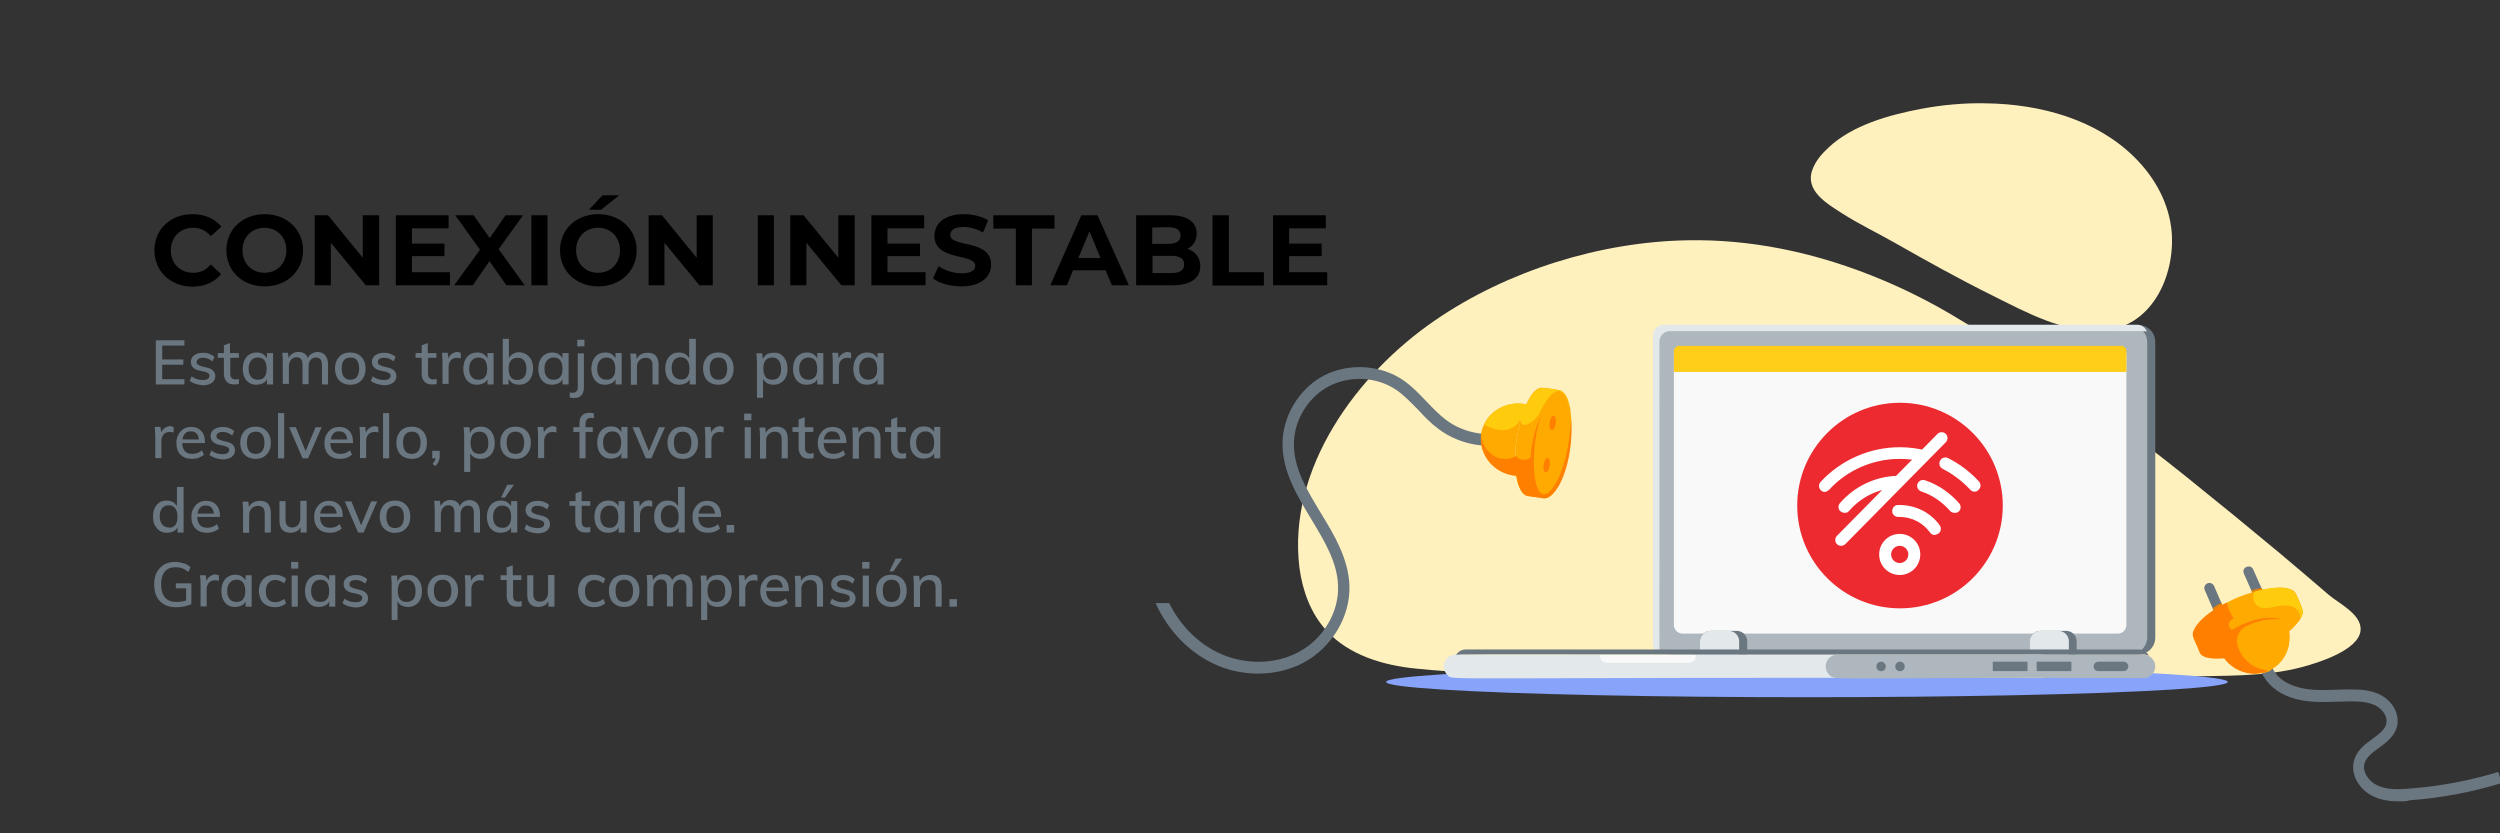 <?xml version="1.0" encoding="utf-8"?>
<!-- Generator: Adobe Illustrator 25.0.0, SVG Export Plug-In . SVG Version: 6.00 Build 0)  -->
<svg version="1.1" id="Layer_1" xmlns="http://www.w3.org/2000/svg" xmlns:xlink="http://www.w3.org/1999/xlink" x="0px" y="0px"
	 viewBox="0 0 900 300" style="enable-background:new 0 0 900 300;" xml:space="preserve">
<rect x="0" y="0" width="900" height="300" fill="#333333" stroke="none"/>
<style type="text/css">
	.st0{fill:#FFF1BE;}
	.st1{fill:#6A7680;}
	.st2{fill:#FFAA01;}
	.st3{fill:#FFCC0D;}
	.st4{fill:#FF8001;}
	.st5{fill:#87A3FA;}
	.st6{fill:#AEB7BD;}
	.st7{fill:#E3E8EB;}
	.st8{fill:#F9F9F9;}
	.st9{opacity:0.95;fill:#FFCC0D;enable-background:new    ;}
	.st10{fill:#E88000;}
	.st11{fill:#ED2A2F;}
	.st12{fill:#FFFFFF;}
</style>
<path class="st0" d="M763.4,243.8c-69.8,0.4-139.8,0.4-209.6-0.9c-14.5-0.3-29.5-0.7-44-2.2c-11.9-1.2-24.1-4.8-32.2-13.6
	c-5.7-6.2-8.7-14.4-9.8-22.7c-4.4-35.7,20.7-69.8,48.7-89c26-17.9,59.6-28.4,91.2-28.9c22.4-0.4,44.5,4.2,65.6,12.5
	c11.2,4.4,22,9.8,32.3,16.1c8.1,4.8,16,9.9,23.9,15c9,5.9,18,12,26.8,18.2c10.3,7.2,20.2,14.9,30.1,22.8
	c11.6,9.3,23.1,18.7,34.5,28.2c5.8,4.9,11.6,9.8,17.4,14.8c3.6,3.1,12.1,7.1,11.5,12.9c-0.7,7.1-15.3,11.6-20.9,13.1
	c-13.8,3.7-28.2,3-42.4,3.5C778.9,243.6,771.2,243.8,763.4,243.8z"/>
<path class="st0" d="M715.1,37.2c19.7,0.3,39.8,5.9,53.5,19.6c7.2,7.2,12.3,16.4,13.2,26.7c1.3,16.1-7.4,34.7-25.2,35.5
	c-14.1,0.7-27-6.5-39.3-12.6c-11.9-5.9-23.6-12.4-35.2-19c-6.3-3.6-12.9-6.7-19.1-10.7c-5.3-3.4-13.4-8.1-10.5-15.7
	c1.2-3.2,3.4-5.7,5.8-7.9c8.6-8.1,21.8-11.7,33.2-13.9C699,37.8,707,37,715.1,37.2z"/>
<g>
	<path d="M55.6,90.1c0-7.6,5.8-13,13.7-13c4.4,0,8,1.6,10.4,4.5L75.9,85c-1.7-1.9-3.8-3-6.3-3c-4.7,0-8.1,3.3-8.1,8.1
		c0,4.8,3.3,8.1,8.1,8.1c2.5,0,4.6-1,6.3-3l3.7,3.5c-2.4,2.9-6,4.5-10.4,4.5C61.4,103.1,55.6,97.7,55.6,90.1z"/>
	<path d="M81.5,90.1c0-7.5,5.8-13,13.8-13c7.9,0,13.8,5.5,13.8,13s-5.9,13-13.8,13C87.3,103.1,81.5,97.6,81.5,90.1z M103.1,90.1
		c0-4.8-3.4-8.1-7.9-8.1s-7.9,3.3-7.9,8.1c0,4.8,3.4,8.1,7.9,8.1S103.1,94.9,103.1,90.1z"/>
	<path d="M136.5,77.5v25.2h-4.8l-12.6-15.3v15.3h-5.8V77.5h4.8l12.5,15.3V77.5H136.5z"/>
	<path d="M162,98v4.7h-19.5V77.5h19v4.7h-13.2v5.5H160v4.5h-11.7V98H162z"/>
	<path d="M182.3,102.7l-6.1-8.7l-6,8.7h-6.7l9.3-12.8l-8.9-12.4h6.6l5.8,8.2l5.7-8.2h6.3l-8.8,12.2l9.4,13
		C188.9,102.7,182.3,102.7,182.3,102.7z"/>
	<path d="M191.3,77.5h5.8v25.2h-5.8V77.5z"/>
	<path d="M201.6,90.1c0-7.5,5.8-13,13.8-13c7.9,0,13.8,5.5,13.8,13s-5.9,13-13.8,13C207.4,103.1,201.6,97.6,201.6,90.1z M223.2,90.1
		c0-4.8-3.4-8.1-7.9-8.1s-7.9,3.3-7.9,8.1c0,4.8,3.4,8.1,7.9,8.1S223.2,94.9,223.2,90.1z M216.9,70.3h6l-6.5,5.2H212L216.9,70.3z"/>
	<path d="M256.6,77.5v25.2h-4.8l-12.6-15.3v15.3h-5.7V77.5h4.8l12.5,15.3V77.5H256.6z"/>
	<path d="M272.8,77.5h5.8v25.2h-5.8V77.5z"/>
	<path d="M307.7,77.5v25.2h-4.8l-12.6-15.3v15.3h-5.8V77.5h4.8l12.5,15.3V77.5H307.7z"/>
	<path d="M333.2,98v4.7h-19.5V77.5h19v4.7h-13.2v5.5h11.7v4.5h-11.7V98H333.2z"/>
	<path d="M335.9,100.2l2-4.4c2.1,1.5,5.3,2.6,8.3,2.6c3.5,0,4.9-1.2,4.9-2.7c0-4.7-14.7-1.5-14.7-10.8c0-4.3,3.5-7.8,10.6-7.8
		c3.2,0,6.4,0.8,8.7,2.2l-1.8,4.4c-2.3-1.3-4.8-2-7-2c-3.5,0-4.8,1.3-4.8,2.9c0,4.6,14.7,1.4,14.7,10.7c0,4.2-3.5,7.8-10.7,7.8
		C342.1,103.1,338.1,102,335.9,100.2z"/>
	<path d="M365.7,82.3h-8.1v-4.8h22v4.8h-8.1v20.4h-5.8V82.3z"/>
	<path d="M398,97.3h-11.7l-2.2,5.4h-6l11.2-25.2h5.8l11.3,25.2h-6.1L398,97.3z M396.2,92.9l-4-9.6l-4,9.6H396.2z"/>
	<path d="M432.1,95.8c0,4.4-3.5,6.9-10.1,6.9h-13V77.5h12.3c6.3,0,9.5,2.6,9.5,6.6c0,2.5-1.3,4.5-3.3,5.5
		C430.3,90.5,432.1,92.7,432.1,95.8z M414.8,81.9v5.9h5.8c2.8,0,4.4-1,4.4-3s-1.5-3-4.4-3L414.8,81.9L414.8,81.9z M426.3,95.2
		c0-2.1-1.6-3.1-4.6-3.1h-6.8v6.2h6.8C424.6,98.3,426.3,97.4,426.3,95.2z"/>
	<path d="M436.6,77.5h5.8V98H455v4.8h-18.5V77.5H436.6z"/>
	<path d="M477.8,98v4.7h-19.5V77.5h19v4.7h-13.2v5.5h11.7v4.5h-11.7V98H477.8z"/>
</g>
<path class="st1" d="M544,155.1c-7.8,2.5-16.8,1-23.4-3.9c-2.5-1.9-4.7-4.2-7-6.6c-2.6-2.7-5.2-5.5-8.4-7.7
	c-8.3-5.7-19.9-6.3-28.8-1.6c-8.9,4.8-14.8,14.7-14.7,24.8c0.1,9.9,5.3,18.4,10.3,26.7c4.8,8,9.4,15.5,9.7,24
	c0.4,9.6-5.4,19.3-14.3,24c-8.5,4.5-19.5,4.6-28.8,0.2c-7.5-3.6-13.8-10-17.7-17.9H416c4.3,9.6,11.7,17.4,20.6,21.7
	c5.1,2.5,10.8,3.7,16.3,3.7c5.7,0,11.4-1.3,16.3-3.9c10.3-5.5,17-16.7,16.6-27.9c-0.4-9.6-5.4-18-10.3-26
	c-4.9-8.1-9.6-15.8-9.7-24.5c-0.1-8.6,4.9-17,12.5-21.1c7.6-4,17.4-3.5,24.4,1.3c2.8,1.9,5.2,4.5,7.8,7.1c2.3,2.5,4.7,5,7.6,7.1
	c7.7,5.7,18.1,7.4,27.2,4.5L544,155.1z"/>
<g>
	<path class="st2" d="M560.4,175.8c-1.5,2.4-3.1,3.7-4.6,3.5l0,0c-0.1,0-6.3-0.9-5.9-0.8c-2-0.3-3.4-3.1-4.1-7.3
		c-1.9-12.8,3.8-32.4,9.6-31.6c0,0,4.2,0.4,5.7,0.8l0,0C568.4,141.5,566.1,167.6,560.4,175.8z"/>
	<path class="st2" d="M545.8,171.2c-9.5-0.6-15.3-10.4-11.6-18.3c2.6-5.7,9.2-8.7,15.3-7.3C546.4,152.2,544.6,163.3,545.8,171.2z"/>
	<path class="st3" d="M565,146.4l-0.1,0.1c0,0-2.4-13.7-10.2,1.2c-2.4,5.4-8,7-7,3.1h-0.1c-0.6,0.5-3.5,7.3-13.3,2.1
		c2.6-5.7,9.2-8.7,15.3-7.3c1.8-3.9,4-6.2,6-5.9c0,0,4.2,0.4,5.7,0.8l0,0h0.1C563,140.8,564.3,143,565,146.4z"/>
	<path class="st4" d="M558.6,154.8c-1.4-0.2-0.7-5.3,0.7-5.1C560.8,149.9,560.1,155,558.6,154.8z"/>
	<path class="st4" d="M557.9,167.6c-0.5,3.4-2.7,3.1-2.2-0.3S558.4,164.2,557.9,167.6z"/>
	<path class="st4" d="M565.6,150.6c-0.4,7.3-1.7,16.1-5.1,22.6c-8.2,14.9-10.9-8.9-5.6-23.9c-2.3,4.8-3.5,10.1-3.9,15.4
		c-1.3,1.1-4,1.2-5.2-0.5c-7.4,3.7-12.8-3.5-12.5-7.9v0.1c-1.1,7.6,5,14.4,12.6,14.9c0.7,4.2,2.1,7,4.1,7.3c0,0,2.8,0.4,5,0.7
		C560.2,181,566.8,166.9,565.6,150.6z"/>
</g>
<ellipse class="st5" cx="650.5" cy="245.5" rx="151.5" ry="5.5"/>
<g>
	<g>
		<g>
			<g>
				<g>
					<g>
						<path class="st1" d="M609.7,235.6h160.1c3.4,0,6.1-2.7,6.1-6.1V123.1c0-3.4-2.7-6.1-6.1-6.1H609.7c-3.4,0-6.1,2.7-6.1,6.1
							v106.4C603.6,232.9,606.3,235.6,609.7,235.6z"/>
						<path class="st6" d="M601.3,235.6h165.5c3.4,0,6.2-2.8,6.2-6.2V123.2c0-3.4-2.8-6.2-6.2-6.2H601.3c-3.4,0-6.2,2.8-6.2,6.2
							v106.2C595.1,232.9,597.9,235.6,601.3,235.6z"/>
						<path class="st7" d="M595.1,120.8v111.1c0,1.6,1,3,2.5,3.5c-0.4-1.2-0.1,5.9-0.2-112.4c0-2.1,1.7-3.8,3.8-3.8
							c181.4,0.1,170.5-0.2,171.7,0.2c-0.5-1.4-1.9-2.5-3.5-2.5H598.9C596.8,117,595.1,118.7,595.1,120.8z"/>
						<path class="st8" d="M765.5,225v-97.3c0-1.7-1.4-3.1-3.1-3.1H605.7c-1.7,0-3.1,1.4-3.1,3.1V225c0,1.7,1.4,3.1,3.1,3.1h156.7
							C764.1,228.1,765.5,226.7,765.5,225z"/>
						<path class="st9" d="M765.5,126.4v7.5H602.6v-7.5c0-1,0.8-1.9,1.9-1.9h159.1C764.7,124.5,765.5,125.4,765.5,126.4z"/>
						<g>
							<path class="st1" d="M730.7,230.9v4.7h16.9v-4.7c0-2.1-1.7-3.8-3.8-3.8h-9.4C732.4,227.2,730.7,228.9,730.7,230.9z"/>
							<path class="st7" d="M730.7,230.9v4.7h14.1v-4.7c0-2.1-1.7-3.8-3.8-3.8h-6.6C732.4,227.2,730.7,228.9,730.7,230.9z"/>
							<path class="st1" d="M612,230.9v4.7h17v-4.7c0-2.1-1.7-3.8-3.8-3.8h-9.4C613.7,227.2,612,228.9,612,230.9z"/>
							<path class="st7" d="M612,230.9v4.7h14.1v-4.7c0-2.1-1.7-3.8-3.8-3.8h-6.6C613.7,227.2,612,228.9,612,230.9z"/>
						</g>
					</g>
				</g>
				<g>
					<path class="st1" d="M524,236.1c1.7-0.9-14.1-0.3,247.7-0.5c0.7,0,1.3,0.2,1.9,0.5c-0.6-1.3-2-2.3-3.7-2.3H527.7
						C526.1,233.8,524.7,234.7,524,236.1z"/>
					<path class="st7" d="M521,242.9c2.4,2.4-9.7,0.7,213.9,1.2c2.3,0,4.2-1.9,4.2-4.2s-1.9-4.2-4.2-4.2H524
						C520.2,235.6,518.4,240.3,521,242.9z"/>
					<path class="st6" d="M658.5,242.9c2.4,2.4-2,0.8,113.2,1.2c2.3,0,4.2-1.9,4.2-4.2s-1.9-4.2-4.2-4.2H661.5
						C657.6,235.7,655.9,240.3,658.5,242.9z"/>
					<path class="st8" d="M578.4,238.6h29.7c1.3,0,2.4-1.1,2.4-2.4v-0.4H576v0.4C576,237.5,577.1,238.6,578.4,238.6z"/>
					<path class="st1" d="M755.4,241.6h9.1c0.9,0,1.7-0.8,1.7-1.7l0,0c0-0.9-0.8-1.7-1.7-1.7h-9.1c-0.9,0-1.7,0.8-1.7,1.7l0,0
						C753.7,240.8,754.4,241.6,755.4,241.6z"/>
					<rect x="733.2" y="238.2" class="st1" width="12.5" height="3.4"/>
					<rect x="717.4" y="238.2" class="st1" width="12.5" height="3.4"/>
					<path class="st1" d="M678.9,239.9L678.9,239.9c0-0.9-0.8-1.7-1.7-1.7l0,0c-0.9,0-1.7,0.8-1.7,1.7l0,0
						C675.5,242.2,678.9,242.2,678.9,239.9z"/>
					<path class="st1" d="M685.7,239.9L685.7,239.9c0-0.9-0.8-1.7-1.7-1.7l0,0c-0.9,0-1.7,0.8-1.7,1.7l0,0
						C682.3,242.2,685.7,242.2,685.7,239.9z"/>
				</g>
			</g>
		</g>
	</g>
</g>
<g>
	<path class="st1" d="M863.7,288.5c-3.2,0-6.6-0.4-9.7-2c-4.6-2.3-8.2-7.8-6.4-13.2c1.1-3.4,4-5.5,6.5-7.3c2.4-1.8,4.6-3.4,5-5.6
		c0.5-2.5-1.4-5-3.5-6.2c-2.7-1.5-6-1.7-9-1.7c-1.6,0-3.3,0.1-4.9,0.1c-3,0.1-6.1,0.2-9.2,0c-5.9-0.4-10.7-2.1-14.2-5.1
		c-4.5-3.8-6.5-9.7-5-14.7l4,1.2c-1,3.3,0.5,7.5,3.6,10.2c2.8,2.3,6.7,3.7,11.7,4.1c2.9,0.2,5.7,0.1,8.7,0c1.7-0.1,3.4-0.1,5.1-0.1
		c3.5,0,7.5,0.2,11,2.2c4.1,2.3,6.4,6.7,5.6,10.8c-0.8,3.8-3.9,6.1-6.7,8.1c-2.2,1.6-4.3,3.2-5,5.3c-1.1,3.1,1.4,6.6,4.3,8
		c3.5,1.8,7.8,1.6,11.6,1.3c10.9-0.8,21.7-2.8,32.2-6l1.2,4c-10.8,3.3-21.9,5.4-33.1,6.2C866.5,288.5,865.2,288.5,863.7,288.5z"/>
</g>
<g>
	<g>
		<path class="st1" d="M815.9,215.7c-1.2,0.3-2.4,0.6-3.6,1l-4.5-10.2c-1-2.3,2.5-3.7,3.4-1.4L815.9,215.7z"/>
		<path class="st1" d="M798.5,223.5l-4.8-11.1c-0.4-0.9,0-2,1-2.4l0,0c0.9-0.4,2,0.1,2.4,1l4.5,10.5
			C800.5,222.1,799.4,222.8,798.5,223.5z"/>
		<path class="st10" d="M798.5,219.1C798.6,219.1,798.6,219.1,798.5,219.1c0.6-0.4,1.1-0.7,1.7-1l-0.2-0.5l-0.2-0.6
			c0,0-0.3,0.2-0.8,0.4c-0.6,0.3-1.4,0.8-2.4,1.5l0,0l0.3,0.6l0,0l0.2,0.6l0,0C797.5,219.8,798,219.5,798.5,219.1z M814.4,212.2
			l-0.2-0.6c-1.4,0.3-2.9,0.7-3.7,0.9l0.3,0.6l0.1,0.2l0,0c0.2-0.1,0.5-0.2,0.7-0.2l0,0C812.6,212.8,813.5,212.5,814.4,212.2
			L814.4,212.2z"/>
		<path class="st2" d="M819.1,240l0.2-0.1c3.1-2.4,5.2-6.2,4.9-11.2c0-0.1,0-0.3,0-0.5c0-0.3-0.1-0.6-0.1-0.9l0,0
			c1.3-1.1,3.1-2.9,4.2-4.7c0.3-0.6,0.6-1.2,0.7-1.8c0.1-0.5,0-1.1-0.2-1.6c0-0.1-0.1-0.2-0.1-0.3l0,0c-0.2-0.7-0.8-2.1-1.3-3.3
			c-0.4-0.9-0.8-1.6-1-2.1c-0.1-0.2-0.3-0.4-0.3-0.4c-0.3-0.3-0.6-0.5-0.9-0.7c-0.2-0.1-0.5-0.2-0.7-0.3c-0.1-0.1-0.3-0.1-0.4-0.1
			c-2-0.7-4.8-0.5-7.7,0c-0.6,0.1-1.2,0.2-1.8,0.3l0,0c-0.9,0.2-1.8,0.4-2.6,0.6l0,0c-0.3,0.1-0.7,0.2-1,0.3l0,0
			c-2.1,0.6-4.1,1.3-5.5,1.9c-1.2,0.5-2.4,1.1-3.6,1.7c-0.2,0.1-0.4,0.2-0.6,0.3c-0.3,0.2-0.7,0.4-1,0.6l0,0c-0.4,0.2-0.7,0.4-1,0.6
			c-0.1,0.1-0.2,0.1-0.3,0.2c-0.7,0.4-1.3,0.8-1.9,1.2l0,0c-1.1,0.7-2.1,1.5-2.9,2.1c-0.6,0.5-1.1,0.9-1.5,1.4
			c-0.3,0.3-0.5,0.5-0.8,0.8c-0.4,0.5-0.8,1-1.1,1.4c-0.1,0.1-0.2,0.3-0.2,0.4l0,0c-0.1,0.1-0.1,0.2-0.2,0.3
			c-0.2,0.4-0.3,0.6-0.4,0.9c0,0.1-0.1,0.1-0.1,0.2c-0.1,0.2-0.1,0.2-0.1,0.3l0,0c0,0.1-0.1,0.3-0.1,0.4c0,0.1,0,0.1,0,0.2l0,0
			c0,0.1,0,0.1,0,0.2c0,0.6,0.1,1.1,0.5,1.9c0.2,0.4,0.3,0.8,0.6,1.3c0,0.1,0.1,0.3,0.2,0.4c0,0,0,0.1,0.1,0.1v0.1
			c0.4,0.7,1.6,2.8,1.6,2.8c0.2,0.3,0.4,0.6,0.8,0.9c0.9,0.6,2.2,1,3.9,1.1c0.1,0,0.1,0,0.2,0c0.2,0,0.3,0,0.5,0c0.4,0,0.7,0,1.1,0
			l0,0c0.1,0,0.1,0,0.2,0c0,0,0,0,0.1,0c0.3,0,0.6,0,0.8-0.1c0.2,0,0.5,0,0.7-0.1c0,0,0,0,0.1,0c0.1,0.2,0.3,0.3,0.4,0.5
			c0.1,0.2,0.3,0.4,0.5,0.6c0.3,0.3,0.5,0.6,0.8,0.8c0.2,0.2,0.4,0.4,0.6,0.6c0.1,0.1,0.2,0.2,0.3,0.3c0.4,0.4,0.9,0.7,1.4,1
			c0.4,0.3,0.8,0.5,1.2,0.7c0,0,0,0,0.1,0c0.1,0.1,0.3,0.1,0.4,0.2c0.6,0.3,1.2,0.5,1.8,0.6l0,0c0.3,0.1,0.5,0.2,0.8,0.2
			c0.2,0.1,0.4,0.1,0.6,0.1c1,0.2,2.1,0.2,3.1,0.1c0.1,0,0.1,0,0.2,0c0.1,0,0.2,0,0.2,0l0,0l0,0l0,0c0.3,0,0.7-0.1,1-0.1
			c0.1,0,0.1,0,0.2,0c0.2,0,0.3-0.1,0.5-0.1c0,0,0,0,0.1,0l0,0c0.7-0.2,1.3-0.4,2-0.7l0,0C817.5,241,818.4,240.6,819.1,240z"/>
		<path class="st2" d="M798.8,233.1c11-12.9,23.9-10,23.9-10.1c1.4,2.7,1.8,5.7,1.3,8.8C821.1,246,802.9,245.5,798.8,233.1z"/>
		<path class="st3" d="M828.2,222.6c-0.7-7-9.3-4-11.7-3.7c-2.8,0.3-4.4-0.8-5-2.4c-0.5-1.3-0.3-2.8,0.3-3.6
			c3.7-1,11.4-2.6,14.1,0.2c1,1,2.8,5.8,2.9,6.2C829.1,220.2,828.9,221.4,828.2,222.6z"/>
	</g>
	<path class="st4" d="M816.7,241.4c-6.6-0.7-9.7-4.9-11-8.4c-1.1-2.9,0.1-6.2,3-7.6c5.9-2.9,10-2.5,12.5-2.5
		c-8-2.3-17.7,3.8-17.7,3.9c-2.9-2.4,0.6-4.2,0.6-4.2l0,0c-0.7-1-2.2-3.7-2.4-5.7c-11.1,5.5-12.1,10.5-12.2,10.6l0,0
		c-0.5,1.9,0.5,2.5,2.4,7.5l0,0c1.1,2.4,6.3,2.2,8.8,2C804.4,241.9,811,244,816.7,241.4L816.7,241.4z"/>
</g>
<circle class="st11" cx="684" cy="182" r="37"/>
<path class="st12" d="M710.9,177c-0.6,0-1.2-0.2-1.6-0.7c-2.9-3.1-6.2-5.6-9.9-7.5c-1.1-0.5-1.5-1.8-1-2.9c0.5-1.1,1.8-1.5,2.9-1
	c4.1,2.1,7.9,4.9,11.1,8.4c0.8,0.9,0.8,2.2-0.1,3C711.9,176.8,711.4,177,710.9,177z M658.5,176.3c6.5-7.1,15.8-11.1,25.4-11.1
	c2.8,0,5.5,0.3,8.1,1c1.1,0.3,2.3-0.4,2.6-1.5s-0.4-2.3-1.5-2.6c-2.9-0.7-6-1.1-9.2-1.1c-10.8,0-21.2,4.6-28.5,12.5
	c-0.8,0.9-0.7,2.2,0.1,3c0.4,0.4,0.9,0.6,1.5,0.6C657.5,177,658.1,176.7,658.5,176.3z M665.7,183.9c4.4-5.1,10.7-8.1,17.4-8.3
	c1.2,0,2.1-1,2.1-2.2s-1.1-2.1-2.2-2.1c-7.9,0.2-15.4,3.8-20.6,9.8c-0.8,0.9-0.7,2.3,0.2,3c0.4,0.3,0.9,0.5,1.4,0.5
	C664.7,184.7,665.3,184.4,665.7,183.9z M705.1,184.2c0.9-0.8,1-2.1,0.2-3c-3.3-3.8-7.5-6.7-12.3-8.3c-1.1-0.4-2.3,0.2-2.7,1.3
	s0.2,2.3,1.3,2.7c4,1.3,7.6,3.8,10.4,7c0.4,0.5,1,0.7,1.6,0.7C704.2,184.7,704.7,184.5,705.1,184.2z M697.8,192.1c1-0.7,1.2-2,0.5-3
	c-3.3-4.6-8.7-7.3-14.4-7.3c-0.3,0-0.5,0-0.8,0c-1.2,0.1-2,1.2-1.9,2.4s1.2,2,2.4,1.9c0.1,0,0.2,0,0.3,0c4.3,0,8.4,2.1,10.9,5.6
	c0.4,0.6,1.1,0.9,1.7,0.9C697,192.5,697.4,192.3,697.8,192.1z M691.3,199.6c0-4.1-3.3-7.4-7.4-7.4s-7.4,3.3-7.4,7.4
	c0,4.1,3.3,7.4,7.4,7.4S691.3,203.7,691.3,199.6z M687,199.6c0,1.7-1.4,3.1-3.1,3.1s-3.1-1.4-3.1-3.1c0-1.7,1.4-3.1,3.1-3.1
	S687,197.9,687,199.6z M664.3,195.9l36.2-36.7c0.8-0.8,0.8-2.2,0-3s-2.2-0.8-3,0l-36.2,36.7c-0.8,0.8-0.8,2.2,0,3
	c0.4,0.4,1,0.6,1.5,0.6S663.8,196.3,664.3,195.9z"/>
<g>
	<path class="st1" d="M56.1,122.5h10.3v1.9h-8v5h7.6v1.9h-7.6v5.2h8v1.9H56.1V122.5z"/>
	<path class="st1" d="M68.3,137.1l0.7-1.6c1.2,0.9,2.5,1.3,4,1.3c0.8,0,1.4-0.1,1.8-0.4c0.4-0.3,0.6-0.6,0.6-1.1
		c0-0.4-0.1-0.7-0.4-0.9c-0.3-0.2-0.7-0.4-1.4-0.6l-1.9-0.4c-1-0.2-1.7-0.6-2.2-1.1c-0.5-0.5-0.8-1.2-0.8-2c0-1,0.4-1.8,1.2-2.4
		c0.8-0.6,1.9-0.9,3.2-0.9c0.8,0,1.6,0.1,2.3,0.4s1.3,0.6,1.8,1.1l-0.7,1.6c-1.1-0.9-2.2-1.3-3.4-1.3c-0.7,0-1.3,0.1-1.7,0.4
		c-0.4,0.3-0.6,0.7-0.6,1.1c0,0.4,0.1,0.7,0.4,0.9c0.3,0.2,0.7,0.4,1.2,0.6l1.9,0.5c1.1,0.2,1.9,0.6,2.4,1.1s0.8,1.2,0.8,2
		c0,1-0.4,1.8-1.2,2.4c-0.8,0.6-1.9,0.9-3.3,0.9C71,138.5,69.4,138,68.3,137.1z"/>
	<path class="st1" d="M82.9,128.9v5.6c0,0.8,0.2,1.3,0.5,1.6c0.3,0.3,0.8,0.5,1.4,0.5c0.4,0,0.8-0.1,1.2-0.2v1.8
		c-0.5,0.2-1,0.2-1.7,0.2c-1.2,0-2.1-0.3-2.7-1s-1-1.6-1-2.8v-5.8h-2.2v-1.7h2.2v-2.8l2.2-0.8v3.6H86v1.7H82.9z"/>
	<path class="st1" d="M98.3,127.2v11.2h-2.2v-1.9c-0.3,0.7-0.8,1.2-1.5,1.5s-1.4,0.5-2.3,0.5c-1,0-1.9-0.2-2.6-0.7
		c-0.7-0.5-1.3-1.1-1.7-2c-0.4-0.9-0.6-1.9-0.6-3s0.2-2.2,0.6-3.1s1-1.6,1.8-2.1c0.8-0.5,1.6-0.7,2.6-0.7c0.9,0,1.6,0.2,2.2,0.5
		c0.6,0.4,1.1,0.9,1.5,1.5v-1.8H98.3z M95.2,135.7c0.6-0.7,0.8-1.7,0.8-3c0-1.3-0.3-2.3-0.8-3c-0.6-0.7-1.3-1-2.4-1
		c-1,0-1.8,0.4-2.4,1.1s-0.9,1.7-0.9,3c0,1.3,0.3,2.2,0.9,2.9s1.4,1,2.4,1C93.9,136.7,94.7,136.4,95.2,135.7z"/>
	<path class="st1" d="M118.1,131.4v7h-2.2v-6.9c0-1-0.2-1.7-0.5-2.1s-0.9-0.7-1.6-0.7c-0.9,0-1.5,0.3-2,0.9
		c-0.5,0.6-0.7,1.4-0.7,2.4v6.3h-2.2v-6.9c0-1-0.2-1.7-0.5-2.1s-0.9-0.7-1.6-0.7c-0.9,0-1.5,0.3-2,0.9c-0.5,0.6-0.8,1.4-0.8,2.4v6.3
		h-2.2v-8c0-1.2-0.1-2.2-0.2-3.2h2.1l0.2,1.9c0.3-0.7,0.8-1.2,1.4-1.6c0.6-0.4,1.3-0.6,2.1-0.6c1.7,0,2.9,0.7,3.4,2.2
		c0.3-0.7,0.8-1.2,1.5-1.6c0.7-0.4,1.4-0.6,2.2-0.6C116.8,126.9,118.1,128.4,118.1,131.4z"/>
	<path class="st1" d="M123.2,137.8c-0.8-0.5-1.5-1.1-1.9-2s-0.7-1.9-0.7-3.1c0-1.2,0.2-2.2,0.7-3.1c0.5-0.9,1.1-1.6,1.9-2
		c0.8-0.5,1.8-0.7,2.9-0.7c1.1,0,2,0.2,2.9,0.7c0.8,0.5,1.5,1.2,1.9,2c0.5,0.9,0.7,1.9,0.7,3.1c0,1.2-0.2,2.2-0.7,3.1
		c-0.5,0.9-1.1,1.5-1.9,2c-0.8,0.5-1.8,0.7-2.9,0.7C125,138.5,124.1,138.3,123.2,137.8z M128.5,135.7c0.5-0.7,0.8-1.7,0.8-3
		c0-1.3-0.3-2.3-0.8-3c-0.6-0.7-1.3-1-2.3-1c-1,0-1.8,0.3-2.4,1c-0.6,0.7-0.8,1.7-0.8,3c0,1.3,0.3,2.3,0.8,3c0.6,0.7,1.3,1,2.4,1
		C127.1,136.7,127.9,136.4,128.5,135.7z"/>
	<path class="st1" d="M133.5,137.1l0.7-1.6c1.2,0.9,2.5,1.3,4,1.3c0.8,0,1.4-0.1,1.8-0.4c0.4-0.3,0.6-0.6,0.6-1.1
		c0-0.4-0.1-0.7-0.4-0.9c-0.3-0.2-0.7-0.4-1.4-0.6l-1.9-0.4c-1-0.2-1.7-0.6-2.2-1.1c-0.5-0.5-0.8-1.2-0.8-2c0-1,0.4-1.8,1.2-2.4
		c0.8-0.6,1.9-0.9,3.2-0.9c0.8,0,1.6,0.1,2.3,0.4s1.3,0.6,1.8,1.1l-0.7,1.6c-1.1-0.9-2.2-1.3-3.4-1.3c-0.7,0-1.3,0.1-1.7,0.4
		c-0.4,0.3-0.6,0.7-0.6,1.1c0,0.4,0.1,0.7,0.4,0.9c0.3,0.2,0.7,0.4,1.2,0.6l1.9,0.5c1.1,0.2,1.9,0.6,2.4,1.1s0.8,1.2,0.8,2
		c0,1-0.4,1.8-1.2,2.4c-0.8,0.6-1.9,0.9-3.3,0.9C136.2,138.5,134.6,138,133.5,137.1z"/>
	<path class="st1" d="M154.1,128.9v5.6c0,0.8,0.2,1.3,0.5,1.6c0.3,0.3,0.8,0.5,1.4,0.5c0.4,0,0.8-0.1,1.2-0.2v1.8
		c-0.5,0.2-1,0.2-1.7,0.2c-1.2,0-2.1-0.3-2.7-1s-1-1.6-1-2.8v-5.8h-2.2v-1.7h2.2v-2.8l2.2-0.8v3.6h3.1v1.7H154.1z"/>
	<path class="st1" d="M165.9,127l0,2c-0.4-0.1-0.8-0.2-1.3-0.2c-1,0-1.8,0.3-2.3,0.9c-0.5,0.6-0.8,1.4-0.8,2.3v6.2h-2.2v-8
		c0-1.2-0.1-2.2-0.2-3.2h2.1l0.2,2c0.3-0.7,0.8-1.3,1.4-1.7c0.6-0.4,1.3-0.6,2.1-0.6C165.2,126.9,165.6,126.9,165.9,127z"/>
	<path class="st1" d="M177.7,127.2v11.2h-2.2v-1.9c-0.3,0.7-0.8,1.2-1.5,1.5s-1.4,0.5-2.3,0.5c-1,0-1.9-0.2-2.6-0.7
		c-0.7-0.5-1.3-1.1-1.7-2c-0.4-0.9-0.6-1.9-0.6-3s0.2-2.2,0.6-3.1s1-1.6,1.8-2.1c0.8-0.5,1.6-0.7,2.6-0.7c0.9,0,1.6,0.2,2.2,0.5
		c0.6,0.4,1.1,0.9,1.5,1.5v-1.8H177.7z M174.6,135.7c0.6-0.7,0.8-1.7,0.8-3c0-1.3-0.3-2.3-0.8-3c-0.6-0.7-1.3-1-2.4-1
		c-1,0-1.8,0.4-2.4,1.1s-0.9,1.7-0.9,3c0,1.3,0.3,2.2,0.9,2.9s1.4,1,2.4,1C173.3,136.7,174.1,136.4,174.6,135.7z"/>
	<path class="st1" d="M189.5,127.6c0.8,0.5,1.3,1.1,1.8,2c0.4,0.9,0.6,1.9,0.6,3s-0.2,2.2-0.6,3.1c-0.4,0.9-1,1.6-1.8,2.1
		c-0.8,0.5-1.6,0.7-2.6,0.7c-0.9,0-1.6-0.2-2.3-0.5c-0.6-0.4-1.1-0.9-1.5-1.6v2H181V122h2.2v7c0.3-0.7,0.8-1.2,1.5-1.6
		s1.4-0.6,2.3-0.6C187.9,126.9,188.7,127.1,189.5,127.6z M188.7,135.7c0.6-0.7,0.8-1.7,0.8-3c0-1.3-0.3-2.2-0.8-2.9
		c-0.6-0.7-1.3-1-2.4-1c-1,0-1.8,0.3-2.4,1c-0.6,0.7-0.8,1.7-0.8,3s0.3,2.3,0.8,3s1.3,1,2.4,1C187.4,136.7,188.2,136.4,188.7,135.7z
		"/>
	<path class="st1" d="M204.7,127.2v11.2h-2.2v-1.9c-0.3,0.7-0.8,1.2-1.5,1.5s-1.4,0.5-2.3,0.5c-1,0-1.9-0.2-2.6-0.7
		c-0.7-0.5-1.3-1.1-1.7-2c-0.4-0.9-0.6-1.9-0.6-3s0.2-2.2,0.6-3.1s1-1.6,1.8-2.1c0.8-0.5,1.6-0.7,2.6-0.7c0.9,0,1.6,0.2,2.2,0.5
		c0.6,0.4,1.1,0.9,1.5,1.5v-1.8H204.7z M201.7,135.7c0.6-0.7,0.8-1.7,0.8-3c0-1.3-0.3-2.3-0.8-3c-0.6-0.7-1.3-1-2.4-1
		c-1,0-1.8,0.4-2.4,1.1s-0.9,1.7-0.9,3c0,1.3,0.3,2.2,0.9,2.9s1.4,1,2.4,1C200.3,136.7,201.1,136.4,201.7,135.7z"/>
	<path class="st1" d="M206.2,141.4c1.2,0,1.8-0.7,1.8-2.1v-12.1h2.2v12.3c0,1.2-0.3,2.2-0.9,2.8c-0.6,0.7-1.5,1-2.6,1
		c-0.6,0-1.1-0.1-1.6-0.2v-1.8C205.5,141.3,205.9,141.4,206.2,141.4z M210.4,122.3v2.4h-2.6v-2.4H210.4z"/>
	<path class="st1" d="M223.8,127.2v11.2h-2.2v-1.9c-0.3,0.7-0.8,1.2-1.5,1.5s-1.4,0.5-2.3,0.5c-1,0-1.9-0.2-2.6-0.7
		c-0.7-0.5-1.3-1.1-1.7-2c-0.4-0.9-0.6-1.9-0.6-3s0.2-2.2,0.6-3.1s1-1.6,1.8-2.1c0.8-0.5,1.6-0.7,2.6-0.7c0.9,0,1.6,0.2,2.2,0.5
		c0.6,0.4,1.1,0.9,1.5,1.5v-1.8H223.8z M220.7,135.7c0.6-0.7,0.8-1.7,0.8-3c0-1.3-0.3-2.3-0.8-3c-0.6-0.7-1.3-1-2.4-1
		c-1,0-1.8,0.4-2.4,1.1s-0.9,1.7-0.9,3c0,1.3,0.3,2.2,0.9,2.9s1.4,1,2.4,1C219.4,136.7,220.2,136.4,220.7,135.7z"/>
	<path class="st1" d="M237.1,131.4v7h-2.2v-6.8c0-1-0.2-1.7-0.6-2.1s-1-0.7-1.8-0.7c-0.9,0-1.7,0.3-2.3,0.9
		c-0.6,0.6-0.9,1.4-0.9,2.4v6.4h-2.2v-8c0-1.2-0.1-2.2-0.2-3.2h2.1l0.2,1.9c0.4-0.7,0.9-1.3,1.5-1.6c0.7-0.4,1.4-0.6,2.3-0.6
		C235.7,126.9,237.1,128.4,237.1,131.4z"/>
	<path class="st1" d="M250.5,122v16.4h-2.2v-1.9c-0.3,0.7-0.8,1.2-1.5,1.5s-1.4,0.5-2.3,0.5c-1,0-1.8-0.2-2.6-0.7
		c-0.8-0.5-1.3-1.2-1.8-2.1c-0.4-0.9-0.6-1.9-0.6-3.1s0.2-2.2,0.6-3s1-1.5,1.7-2c0.7-0.5,1.6-0.7,2.6-0.7c0.8,0,1.6,0.2,2.2,0.5
		s1.1,0.9,1.5,1.5V122H250.5z M247.4,135.7c0.6-0.7,0.8-1.7,0.8-3s-0.3-2.3-0.8-3c-0.6-0.7-1.3-1.1-2.3-1.1c-1,0-1.8,0.3-2.4,1
		c-0.6,0.7-0.9,1.7-0.9,2.9c0,1.3,0.3,2.3,0.9,3c0.6,0.7,1.4,1.1,2.4,1.1C246.1,136.7,246.9,136.4,247.4,135.7z"/>
	<path class="st1" d="M255.7,137.8c-0.8-0.5-1.5-1.1-1.9-2s-0.7-1.9-0.7-3.1c0-1.2,0.2-2.2,0.7-3.1c0.5-0.9,1.1-1.6,1.9-2
		c0.8-0.5,1.8-0.7,2.9-0.7c1.1,0,2,0.2,2.9,0.7c0.8,0.5,1.5,1.2,1.9,2c0.5,0.9,0.7,1.9,0.7,3.1c0,1.2-0.2,2.2-0.7,3.1
		c-0.5,0.9-1.1,1.5-1.9,2c-0.8,0.5-1.8,0.7-2.9,0.7C257.5,138.5,256.6,138.3,255.7,137.8z M261,135.7c0.5-0.7,0.8-1.7,0.8-3
		c0-1.3-0.3-2.3-0.8-3c-0.6-0.7-1.3-1-2.3-1c-1,0-1.8,0.3-2.4,1c-0.6,0.7-0.8,1.7-0.8,3c0,1.3,0.3,2.3,0.8,3c0.6,0.7,1.3,1,2.4,1
		C259.6,136.7,260.4,136.4,261,135.7z"/>
	<path class="st1" d="M281.1,127.6c0.8,0.5,1.3,1.2,1.8,2.1c0.4,0.9,0.6,1.9,0.6,3.1s-0.2,2.2-0.6,3c-0.4,0.9-1,1.5-1.8,2
		c-0.8,0.5-1.6,0.7-2.6,0.7c-0.9,0-1.6-0.2-2.3-0.5c-0.6-0.4-1.1-0.9-1.5-1.6v6.8h-2.2v-12.8c0-1.2-0.1-2.2-0.2-3.2h2.1l0.2,2.1
		c0.3-0.7,0.8-1.3,1.4-1.7c0.7-0.4,1.5-0.6,2.4-0.6C279.5,126.9,280.4,127.1,281.1,127.6z M280.4,135.7c0.6-0.7,0.8-1.7,0.8-2.9
		c0-1.3-0.3-2.3-0.8-3s-1.3-1.1-2.4-1.1c-1,0-1.8,0.3-2.4,1c-0.5,0.7-0.8,1.7-0.8,3s0.3,2.3,0.8,3s1.3,1,2.4,1
		C279.1,136.7,279.9,136.4,280.4,135.7z"/>
	<path class="st1" d="M296.4,127.2v11.2h-2.2v-1.9c-0.3,0.7-0.8,1.2-1.5,1.5s-1.4,0.5-2.3,0.5c-1,0-1.9-0.2-2.6-0.7
		c-0.7-0.5-1.3-1.1-1.7-2c-0.4-0.9-0.6-1.9-0.6-3s0.2-2.2,0.6-3.1s1-1.6,1.8-2.1c0.8-0.5,1.6-0.7,2.6-0.7c0.9,0,1.6,0.2,2.2,0.5
		c0.6,0.4,1.1,0.9,1.5,1.5v-1.8H296.4z M293.4,135.7c0.6-0.7,0.8-1.7,0.8-3c0-1.3-0.3-2.3-0.8-3c-0.6-0.7-1.3-1-2.4-1
		c-1,0-1.8,0.4-2.4,1.1s-0.9,1.7-0.9,3c0,1.3,0.3,2.2,0.9,2.9s1.4,1,2.4,1C292,136.7,292.8,136.4,293.4,135.7z"/>
	<path class="st1" d="M306.4,127l0,2c-0.4-0.1-0.8-0.2-1.3-0.2c-1,0-1.8,0.3-2.3,0.9c-0.5,0.6-0.8,1.4-0.8,2.3v6.2h-2.2v-8
		c0-1.2-0.1-2.2-0.2-3.2h2.1l0.2,2c0.3-0.7,0.8-1.3,1.4-1.7c0.6-0.4,1.3-0.6,2.1-0.6C305.6,126.9,306,126.9,306.4,127z"/>
	<path class="st1" d="M318.1,127.2v11.2h-2.2v-1.9c-0.3,0.7-0.8,1.2-1.5,1.5s-1.4,0.5-2.3,0.5c-1,0-1.9-0.2-2.6-0.7
		c-0.7-0.5-1.3-1.1-1.7-2c-0.4-0.9-0.6-1.9-0.6-3s0.2-2.2,0.6-3.1s1-1.6,1.8-2.1c0.8-0.5,1.6-0.7,2.6-0.7c0.9,0,1.6,0.2,2.2,0.5
		c0.6,0.4,1.1,0.9,1.5,1.5v-1.8H318.1z M315,135.7c0.6-0.7,0.8-1.7,0.8-3c0-1.3-0.3-2.3-0.8-3c-0.6-0.7-1.3-1-2.4-1
		c-1,0-1.8,0.4-2.4,1.1s-0.9,1.7-0.9,3c0,1.3,0.3,2.2,0.9,2.9s1.4,1,2.4,1C313.7,136.7,314.5,136.4,315,135.7z"/>
	<path class="st1" d="M62.5,153.7l0,2c-0.4-0.1-0.8-0.2-1.3-0.2c-1,0-1.8,0.3-2.3,0.9c-0.5,0.6-0.8,1.4-0.8,2.3v6.2h-2.2v-8
		c0-1.2-0.1-2.2-0.2-3.2h2.1l0.2,2c0.3-0.7,0.8-1.3,1.4-1.7c0.6-0.4,1.3-0.6,2.1-0.6C61.8,153.6,62.1,153.6,62.5,153.7z"/>
	<path class="st1" d="M73.6,159.5h-8c0.1,2.6,1.3,3.9,3.6,3.9c1.3,0,2.5-0.4,3.5-1.3l0.7,1.6c-0.5,0.4-1.1,0.8-1.9,1.1
		c-0.8,0.3-1.6,0.4-2.3,0.4c-1.8,0-3.2-0.5-4.2-1.5s-1.5-2.4-1.5-4.2c0-1.1,0.2-2.2,0.7-3c0.5-0.9,1.1-1.6,1.9-2.1s1.7-0.7,2.8-0.7
		c1.5,0,2.7,0.5,3.6,1.5c0.9,1,1.3,2.3,1.3,4.1V159.5z M66.7,156c-0.5,0.5-0.9,1.2-1,2.2h5.9c-0.1-0.9-0.4-1.7-0.9-2.2
		c-0.5-0.5-1.1-0.7-2-0.7C67.9,155.2,67.2,155.5,66.7,156z"/>
	<path class="st1" d="M75.4,163.8l0.7-1.6c1.2,0.9,2.5,1.3,4,1.3c0.8,0,1.4-0.1,1.8-0.4c0.4-0.3,0.6-0.6,0.6-1.1
		c0-0.4-0.1-0.7-0.4-0.9c-0.3-0.2-0.7-0.4-1.4-0.6l-1.9-0.4c-1-0.2-1.7-0.6-2.2-1.1s-0.8-1.2-0.8-2c0-1,0.4-1.8,1.2-2.4
		c0.8-0.6,1.9-0.9,3.2-0.9c0.8,0,1.6,0.1,2.3,0.4s1.3,0.6,1.8,1.1l-0.7,1.6c-1.1-0.9-2.2-1.3-3.4-1.3c-0.7,0-1.3,0.1-1.7,0.4
		c-0.4,0.3-0.6,0.7-0.6,1.1c0,0.4,0.1,0.7,0.4,0.9c0.3,0.2,0.7,0.4,1.2,0.6l1.9,0.5c1.1,0.2,1.9,0.6,2.4,1.1c0.5,0.5,0.8,1.2,0.8,2
		c0,1-0.4,1.8-1.2,2.4c-0.8,0.6-1.9,0.9-3.3,0.9C78.1,165.2,76.6,164.7,75.4,163.8z"/>
	<path class="st1" d="M89.1,164.5c-0.8-0.5-1.5-1.1-1.9-2c-0.5-0.9-0.7-1.9-0.7-3.1c0-1.2,0.2-2.2,0.7-3.1s1.1-1.6,1.9-2
		c0.8-0.5,1.8-0.7,2.9-0.7c1.1,0,2,0.2,2.9,0.7c0.8,0.5,1.5,1.2,1.9,2c0.5,0.9,0.7,1.9,0.7,3.1c0,1.2-0.2,2.2-0.7,3.1
		c-0.5,0.9-1.1,1.5-1.9,2c-0.8,0.5-1.8,0.7-2.9,0.7C90.9,165.2,90,164.9,89.1,164.5z M94.4,162.4c0.5-0.7,0.8-1.7,0.8-3
		c0-1.3-0.3-2.3-0.8-3c-0.6-0.7-1.3-1-2.3-1c-1,0-1.8,0.3-2.4,1c-0.6,0.7-0.8,1.7-0.8,3c0,1.3,0.3,2.3,0.8,3s1.3,1,2.4,1
		C93,163.4,93.8,163.1,94.4,162.4z"/>
	<path class="st1" d="M100.1,148.7h2.2V165h-2.2V148.7z"/>
	<path class="st1" d="M115.8,153.8l-4.9,11.2h-2l-4.8-11.2h2.4l3.5,8.6l3.6-8.6H115.8z"/>
	<path class="st1" d="M126.9,159.5h-8c0.1,2.6,1.3,3.9,3.6,3.9c1.3,0,2.5-0.4,3.5-1.3l0.7,1.6c-0.5,0.4-1.1,0.8-1.9,1.1
		c-0.8,0.3-1.6,0.4-2.3,0.4c-1.8,0-3.2-0.5-4.2-1.5s-1.5-2.4-1.5-4.2c0-1.1,0.2-2.2,0.7-3c0.5-0.9,1.1-1.6,1.9-2.1s1.7-0.7,2.8-0.7
		c1.5,0,2.7,0.5,3.6,1.5c0.9,1,1.3,2.3,1.3,4.1V159.5z M120.1,156c-0.5,0.5-0.9,1.2-1,2.2h5.9c-0.1-0.9-0.4-1.7-0.9-2.2
		c-0.5-0.5-1.1-0.7-2-0.7C121.3,155.2,120.6,155.5,120.1,156z"/>
	<path class="st1" d="M136.2,153.7l0,2c-0.4-0.1-0.8-0.2-1.3-0.2c-1,0-1.8,0.3-2.3,0.9c-0.5,0.6-0.8,1.4-0.8,2.3v6.2h-2.2v-8
		c0-1.2-0.1-2.2-0.2-3.2h2.1l0.2,2c0.3-0.7,0.8-1.3,1.4-1.7c0.6-0.4,1.3-0.6,2.1-0.6C135.4,153.6,135.8,153.6,136.2,153.7z"/>
	<path class="st1" d="M137.9,148.7h2.2V165h-2.2V148.7z"/>
	<path class="st1" d="M145.3,164.5c-0.8-0.5-1.5-1.1-1.9-2c-0.5-0.9-0.7-1.9-0.7-3.1c0-1.2,0.2-2.2,0.7-3.1s1.1-1.6,1.9-2
		c0.8-0.5,1.8-0.7,2.9-0.7c1.1,0,2,0.2,2.9,0.7c0.8,0.5,1.5,1.2,1.9,2c0.5,0.9,0.7,1.9,0.7,3.1c0,1.2-0.2,2.2-0.7,3.1
		c-0.5,0.9-1.1,1.5-1.9,2c-0.8,0.5-1.8,0.7-2.9,0.7C147.1,165.2,146.2,164.9,145.3,164.5z M150.6,162.4c0.5-0.7,0.8-1.7,0.8-3
		c0-1.3-0.3-2.3-0.8-3c-0.6-0.7-1.3-1-2.3-1c-1,0-1.8,0.3-2.4,1c-0.6,0.7-0.8,1.7-0.8,3c0,1.3,0.3,2.3,0.8,3s1.3,1,2.4,1
		C149.2,163.4,150,163.1,150.6,162.4z"/>
	<path class="st1" d="M158.3,162.4v1.8c0,0.7-0.1,1.3-0.4,1.9c-0.2,0.6-0.6,1.1-1.2,1.7l-1-0.8c0.6-0.7,1-1.3,1.1-2h-1.2v-2.7H158.3
		z"/>
	<path class="st1" d="M175.7,154.3c0.8,0.5,1.3,1.2,1.8,2.1c0.4,0.9,0.6,1.9,0.6,3.1c0,1.2-0.2,2.2-0.6,3c-0.4,0.9-1,1.5-1.8,2
		c-0.8,0.5-1.6,0.7-2.6,0.7c-0.9,0-1.6-0.2-2.3-0.5s-1.1-0.9-1.5-1.6v6.8h-2.2V157c0-1.2-0.1-2.2-0.2-3.2h2.1l0.2,2.1
		c0.3-0.7,0.8-1.3,1.4-1.7c0.7-0.4,1.5-0.6,2.4-0.6C174.1,153.6,175,153.8,175.7,154.3z M175,162.4c0.6-0.7,0.8-1.7,0.8-2.9
		c0-1.3-0.3-2.3-0.8-3s-1.3-1.1-2.4-1.1c-1,0-1.8,0.3-2.4,1c-0.5,0.7-0.8,1.7-0.8,3s0.3,2.3,0.8,3s1.3,1,2.4,1
		C173.6,163.4,174.4,163.1,175,162.4z"/>
	<path class="st1" d="M182.7,164.5c-0.8-0.5-1.5-1.1-1.9-2c-0.5-0.9-0.7-1.9-0.7-3.1c0-1.2,0.2-2.2,0.7-3.1s1.1-1.6,1.9-2
		c0.8-0.5,1.8-0.7,2.9-0.7c1.1,0,2,0.2,2.9,0.7c0.8,0.5,1.5,1.2,1.9,2c0.5,0.9,0.7,1.9,0.7,3.1c0,1.2-0.2,2.2-0.7,3.1
		c-0.5,0.9-1.1,1.5-1.9,2c-0.8,0.5-1.8,0.7-2.9,0.7C184.5,165.2,183.5,164.9,182.7,164.5z M187.9,162.4c0.5-0.7,0.8-1.7,0.8-3
		c0-1.3-0.3-2.3-0.8-3c-0.6-0.7-1.3-1-2.3-1c-1,0-1.8,0.3-2.4,1c-0.6,0.7-0.8,1.7-0.8,3c0,1.3,0.3,2.3,0.8,3s1.3,1,2.4,1
		C186.6,163.4,187.4,163.1,187.9,162.4z"/>
	<path class="st1" d="M200.3,153.7l0,2c-0.4-0.1-0.8-0.2-1.3-0.2c-1,0-1.8,0.3-2.3,0.9c-0.5,0.6-0.8,1.4-0.8,2.3v6.2h-2.2v-8
		c0-1.2-0.1-2.2-0.2-3.2h2.1l0.2,2c0.3-0.7,0.8-1.3,1.4-1.7c0.6-0.4,1.3-0.6,2.1-0.6C199.6,153.6,199.9,153.6,200.3,153.7z"/>
	<path class="st1" d="M210.8,152.6v1.2h2.6v1.7h-2.6v9.5h-2.2v-9.5h-2.2v-1.7h2.2v-1.4c0-1.2,0.3-2.2,0.9-2.8c0.6-0.7,1.5-1,2.7-1
		c0.6,0,1.1,0.1,1.6,0.2v1.8c-0.4-0.1-0.8-0.2-1.1-0.2C211.5,150.5,210.8,151.2,210.8,152.6z"/>
	<path class="st1" d="M225.9,153.8V165h-2.2v-1.9c-0.3,0.7-0.8,1.2-1.5,1.5s-1.4,0.5-2.3,0.5c-1,0-1.9-0.2-2.6-0.7
		c-0.7-0.5-1.3-1.1-1.7-2c-0.4-0.9-0.6-1.9-0.6-3c0-1.2,0.2-2.2,0.6-3.1c0.4-0.9,1-1.6,1.8-2.1s1.6-0.7,2.6-0.7
		c0.9,0,1.6,0.2,2.2,0.5c0.6,0.4,1.1,0.9,1.5,1.5v-1.8H225.9z M222.8,162.3c0.6-0.7,0.8-1.7,0.8-3c0-1.3-0.3-2.3-0.8-3
		c-0.6-0.7-1.3-1-2.4-1c-1,0-1.8,0.4-2.4,1.1s-0.9,1.7-0.9,3c0,1.3,0.3,2.2,0.9,2.9s1.4,1,2.4,1
		C221.5,163.4,222.3,163.1,222.8,162.3z"/>
	<path class="st1" d="M239.4,153.8l-4.9,11.2h-2l-4.8-11.2h2.4l3.5,8.6l3.6-8.6H239.4z"/>
	<path class="st1" d="M242.9,164.5c-0.8-0.5-1.5-1.1-1.9-2c-0.5-0.9-0.7-1.9-0.7-3.1c0-1.2,0.2-2.2,0.7-3.1s1.1-1.6,1.9-2
		c0.8-0.5,1.8-0.7,2.9-0.7c1.1,0,2,0.2,2.9,0.7c0.8,0.5,1.5,1.2,1.9,2c0.5,0.9,0.7,1.9,0.7,3.1c0,1.2-0.2,2.2-0.7,3.1
		c-0.5,0.9-1.1,1.5-1.9,2c-0.8,0.5-1.8,0.7-2.9,0.7C244.7,165.2,243.7,164.9,242.9,164.5z M248.1,162.4c0.5-0.7,0.8-1.7,0.8-3
		c0-1.3-0.3-2.3-0.8-3c-0.6-0.7-1.3-1-2.3-1c-1,0-1.8,0.3-2.4,1c-0.6,0.7-0.8,1.7-0.8,3c0,1.3,0.3,2.3,0.8,3s1.3,1,2.4,1
		C246.8,163.4,247.6,163.1,248.1,162.4z"/>
	<path class="st1" d="M260.5,153.7l0,2c-0.4-0.1-0.8-0.2-1.3-0.2c-1,0-1.8,0.3-2.3,0.9c-0.5,0.6-0.8,1.4-0.8,2.3v6.2h-2.2v-8
		c0-1.2-0.1-2.2-0.2-3.2h2.1l0.2,2c0.3-0.7,0.8-1.3,1.4-1.7c0.6-0.4,1.3-0.6,2.1-0.6C259.8,153.6,260.1,153.6,260.5,153.7z"/>
	<path class="st1" d="M270.5,148.9v2.4h-2.6v-2.4H270.5z M268.1,153.8h2.2V165h-2.2V153.8z"/>
	<path class="st1" d="M283.6,158v7h-2.2v-6.8c0-1-0.2-1.7-0.6-2.1s-1-0.7-1.8-0.7c-0.9,0-1.7,0.3-2.3,0.9c-0.6,0.6-0.9,1.4-0.9,2.4
		v6.4h-2.2v-8c0-1.2-0.1-2.2-0.2-3.2h2.1l0.2,1.9c0.4-0.7,0.9-1.3,1.5-1.6c0.7-0.4,1.4-0.6,2.3-0.6
		C282.3,153.6,283.6,155.1,283.6,158z"/>
	<path class="st1" d="M289.8,155.6v5.6c0,0.8,0.2,1.3,0.5,1.6s0.8,0.5,1.4,0.5c0.4,0,0.8-0.1,1.2-0.2v1.8c-0.5,0.2-1,0.2-1.7,0.2
		c-1.2,0-2.1-0.3-2.7-1c-0.6-0.7-1-1.6-1-2.8v-5.8h-2.2v-1.7h2.2V151l2.2-0.8v3.6h3.1v1.7H289.8z"/>
	<path class="st1" d="M304.5,159.5h-8c0.1,2.6,1.3,3.9,3.6,3.9c1.3,0,2.5-0.4,3.5-1.3l0.7,1.6c-0.5,0.4-1.1,0.8-1.9,1.1
		c-0.8,0.3-1.6,0.4-2.3,0.4c-1.8,0-3.2-0.5-4.2-1.5s-1.5-2.4-1.5-4.2c0-1.1,0.2-2.2,0.7-3c0.5-0.9,1.1-1.6,1.9-2.1s1.7-0.7,2.8-0.7
		c1.5,0,2.7,0.5,3.6,1.5c0.9,1,1.3,2.3,1.3,4.1V159.5z M297.6,156c-0.5,0.5-0.9,1.2-1,2.2h5.9c-0.1-0.9-0.4-1.7-0.9-2.2
		c-0.5-0.5-1.1-0.7-2-0.7C298.8,155.2,298.1,155.5,297.6,156z"/>
	<path class="st1" d="M317,158v7h-2.2v-6.8c0-1-0.2-1.7-0.6-2.1s-1-0.7-1.8-0.7c-0.9,0-1.7,0.3-2.3,0.9c-0.6,0.6-0.9,1.4-0.9,2.4
		v6.4H307v-8c0-1.2-0.1-2.2-0.2-3.2h2.1l0.2,1.9c0.4-0.7,0.9-1.3,1.5-1.6c0.7-0.4,1.4-0.6,2.3-0.6C315.7,153.6,317,155.1,317,158z"
		/>
	<path class="st1" d="M323.1,155.6v5.6c0,0.8,0.2,1.3,0.5,1.6s0.8,0.5,1.4,0.5c0.4,0,0.8-0.1,1.2-0.2v1.8c-0.5,0.2-1,0.2-1.7,0.2
		c-1.2,0-2.1-0.3-2.7-1c-0.6-0.7-1-1.6-1-2.8v-5.8h-2.2v-1.7h2.2V151l2.2-0.8v3.6h3.1v1.7H323.1z"/>
	<path class="st1" d="M338.5,153.8V165h-2.2v-1.9c-0.3,0.7-0.8,1.2-1.5,1.5s-1.4,0.5-2.3,0.5c-1,0-1.9-0.2-2.6-0.7
		c-0.7-0.5-1.3-1.1-1.7-2c-0.4-0.9-0.6-1.9-0.6-3c0-1.2,0.2-2.2,0.6-3.1c0.4-0.9,1-1.6,1.8-2.1s1.6-0.7,2.6-0.7
		c0.9,0,1.6,0.2,2.2,0.5c0.6,0.4,1.1,0.9,1.5,1.5v-1.8H338.5z M335.5,162.3c0.6-0.7,0.8-1.7,0.8-3c0-1.3-0.3-2.3-0.8-3
		c-0.6-0.7-1.3-1-2.4-1c-1,0-1.8,0.4-2.4,1.1s-0.9,1.7-0.9,3c0,1.3,0.3,2.2,0.9,2.9s1.4,1,2.4,1
		C334.1,163.4,334.9,163.1,335.5,162.3z"/>
	<path class="st1" d="M66.1,175.3v16.4h-2.2v-1.9c-0.3,0.7-0.8,1.2-1.5,1.5s-1.4,0.5-2.3,0.5c-1,0-1.8-0.2-2.6-0.7
		c-0.8-0.5-1.3-1.2-1.8-2.1s-0.6-1.9-0.6-3.1c0-1.2,0.2-2.2,0.6-3c0.4-0.9,1-1.5,1.7-2c0.7-0.5,1.6-0.7,2.6-0.7
		c0.8,0,1.6,0.2,2.2,0.5s1.1,0.9,1.5,1.5v-6.9H66.1z M63.1,189c0.6-0.7,0.8-1.7,0.8-3s-0.3-2.3-0.8-3c-0.6-0.7-1.3-1.1-2.3-1.1
		c-1,0-1.8,0.3-2.4,1c-0.6,0.7-0.9,1.7-0.9,2.9c0,1.3,0.3,2.3,0.9,3s1.4,1.1,2.4,1.1C61.7,190.1,62.5,189.7,63.1,189z"/>
	<path class="st1" d="M79,186.1h-8c0.1,2.6,1.3,3.9,3.6,3.9c1.3,0,2.5-0.4,3.5-1.3l0.7,1.6c-0.5,0.4-1.1,0.8-1.9,1.1
		s-1.6,0.4-2.3,0.4c-1.8,0-3.2-0.5-4.2-1.5c-1-1-1.5-2.4-1.5-4.2c0-1.1,0.2-2.2,0.7-3c0.5-0.9,1.1-1.6,1.9-2.1s1.7-0.7,2.8-0.7
		c1.5,0,2.7,0.5,3.6,1.5s1.3,2.3,1.3,4.1V186.1z M72.1,182.7c-0.5,0.5-0.9,1.2-1,2.2H77c-0.1-0.9-0.4-1.7-0.9-2.2
		c-0.5-0.5-1.1-0.7-2-0.7C73.3,181.9,72.6,182.1,72.1,182.7z"/>
	<path class="st1" d="M97.5,184.7v7h-2.2v-6.8c0-1-0.2-1.7-0.6-2.1s-1-0.7-1.8-0.7c-0.9,0-1.7,0.3-2.3,0.9c-0.6,0.6-0.9,1.4-0.9,2.4
		v6.4h-2.2v-8c0-1.2-0.1-2.2-0.2-3.2h2.1l0.2,1.9c0.4-0.7,0.9-1.3,1.5-1.6c0.7-0.4,1.4-0.6,2.3-0.6
		C96.1,180.2,97.5,181.7,97.5,184.7z"/>
	<path class="st1" d="M110.4,180.5v11.2h-2.2v-1.9c-0.4,0.7-0.8,1.2-1.5,1.5c-0.6,0.3-1.3,0.5-2.1,0.5c-2.7,0-4-1.5-4-4.5v-6.9h2.2
		v6.8c0,0.9,0.2,1.6,0.6,2c0.4,0.4,1,0.7,1.7,0.7c0.9,0,1.7-0.3,2.2-0.9s0.8-1.4,0.8-2.4v-6.3H110.4z"/>
	<path class="st1" d="M123.2,186.1h-8c0.1,2.6,1.3,3.9,3.6,3.9c1.3,0,2.5-0.4,3.5-1.3l0.7,1.6c-0.5,0.4-1.1,0.8-1.9,1.1
		s-1.6,0.4-2.3,0.4c-1.8,0-3.2-0.5-4.2-1.5c-1-1-1.5-2.4-1.5-4.2c0-1.1,0.2-2.2,0.7-3c0.5-0.9,1.1-1.6,1.9-2.1s1.7-0.7,2.8-0.7
		c1.5,0,2.7,0.5,3.6,1.5s1.3,2.3,1.3,4.1V186.1z M116.3,182.7c-0.5,0.5-0.9,1.2-1,2.2h5.9c-0.1-0.9-0.4-1.7-0.9-2.2
		c-0.5-0.5-1.1-0.7-2-0.7C117.6,181.9,116.9,182.1,116.3,182.7z"/>
	<path class="st1" d="M135.8,180.5l-4.9,11.2h-2l-4.8-11.2h2.4l3.5,8.6l3.6-8.6H135.8z"/>
	<path class="st1" d="M139.3,191.1c-0.8-0.5-1.5-1.1-1.9-2s-0.7-1.9-0.7-3.1c0-1.2,0.2-2.2,0.7-3.1s1.1-1.6,1.9-2
		c0.8-0.5,1.8-0.7,2.9-0.7c1.1,0,2,0.2,2.9,0.7c0.8,0.5,1.5,1.2,1.9,2c0.5,0.9,0.7,1.9,0.7,3.1c0,1.2-0.2,2.2-0.7,3.1
		c-0.5,0.9-1.1,1.5-1.9,2c-0.8,0.5-1.8,0.7-2.9,0.7C141.1,191.9,140.2,191.6,139.3,191.1z M144.6,189.1c0.5-0.7,0.8-1.7,0.8-3
		c0-1.3-0.3-2.3-0.8-3c-0.6-0.7-1.3-1-2.3-1c-1,0-1.8,0.3-2.4,1c-0.6,0.7-0.8,1.7-0.8,3c0,1.3,0.3,2.3,0.8,3s1.3,1,2.4,1
		C143.3,190.1,144,189.7,144.6,189.1z"/>
	<path class="st1" d="M172.8,184.7v7h-2.2v-6.9c0-1-0.2-1.7-0.5-2.1s-0.9-0.7-1.6-0.7c-0.9,0-1.5,0.3-2,0.9
		c-0.5,0.6-0.7,1.4-0.7,2.4v6.3h-2.2v-6.9c0-1-0.2-1.7-0.5-2.1s-0.9-0.7-1.6-0.7c-0.9,0-1.5,0.3-2,0.9c-0.5,0.6-0.8,1.4-0.8,2.4v6.3
		h-2.2v-8c0-1.2-0.1-2.2-0.2-3.2h2.1l0.2,1.9c0.3-0.7,0.8-1.2,1.4-1.6c0.6-0.4,1.3-0.6,2.1-0.6c1.7,0,2.9,0.7,3.4,2.2
		c0.3-0.7,0.8-1.2,1.5-1.6c0.7-0.4,1.4-0.6,2.2-0.6C171.5,180.2,172.8,181.7,172.8,184.7z"/>
	<path class="st1" d="M186.2,180.5v11.2H184v-1.9c-0.3,0.7-0.8,1.2-1.5,1.5s-1.4,0.5-2.3,0.5c-1,0-1.9-0.2-2.6-0.7
		c-0.7-0.5-1.3-1.1-1.7-2c-0.4-0.9-0.6-1.9-0.6-3c0-1.2,0.2-2.2,0.6-3.1c0.4-0.9,1-1.6,1.8-2.1s1.6-0.7,2.6-0.7
		c0.9,0,1.6,0.2,2.2,0.5c0.6,0.4,1.1,0.9,1.5,1.5v-1.8H186.2z M183.2,189c0.6-0.7,0.8-1.7,0.8-3c0-1.3-0.3-2.3-0.8-3
		c-0.6-0.7-1.3-1-2.4-1c-1,0-1.8,0.4-2.4,1.1s-0.9,1.7-0.9,3c0,1.3,0.3,2.2,0.9,2.9s1.4,1,2.4,1C181.9,190.1,182.6,189.7,183.2,189z
		 M180.4,179.1l2.2-4.6h2.4l-3.2,4.6H180.4z"/>
	<path class="st1" d="M188.8,190.4l0.7-1.6c1.2,0.9,2.5,1.3,4,1.3c0.8,0,1.4-0.1,1.8-0.4c0.4-0.3,0.6-0.6,0.6-1.1
		c0-0.4-0.1-0.7-0.4-0.9c-0.3-0.2-0.7-0.4-1.4-0.6l-1.9-0.4c-1-0.2-1.7-0.6-2.2-1.1c-0.5-0.5-0.8-1.2-0.8-2c0-1,0.4-1.8,1.2-2.4
		c0.8-0.6,1.9-0.9,3.2-0.9c0.8,0,1.6,0.1,2.3,0.4s1.3,0.6,1.8,1.1l-0.7,1.6c-1.1-0.9-2.2-1.3-3.4-1.3c-0.7,0-1.3,0.1-1.7,0.4
		c-0.4,0.3-0.6,0.7-0.6,1.1c0,0.4,0.1,0.7,0.4,0.9c0.3,0.2,0.7,0.4,1.2,0.6l1.9,0.5c1.1,0.2,1.9,0.6,2.4,1.1c0.5,0.5,0.8,1.2,0.8,2
		c0,1-0.4,1.8-1.2,2.4c-0.8,0.6-1.9,0.9-3.3,0.9C191.5,191.9,189.9,191.4,188.8,190.4z"/>
	<path class="st1" d="M209.4,182.2v5.6c0,0.8,0.2,1.3,0.5,1.6c0.3,0.3,0.8,0.5,1.4,0.5c0.4,0,0.8-0.1,1.2-0.2v1.8
		c-0.5,0.2-1,0.2-1.7,0.2c-1.2,0-2.1-0.3-2.7-1s-1-1.6-1-2.8v-5.8H205v-1.7h2.2v-2.8l2.2-0.8v3.6h3.1v1.7H209.4z"/>
	<path class="st1" d="M224.9,180.5v11.2h-2.2v-1.9c-0.3,0.7-0.8,1.2-1.5,1.5s-1.4,0.5-2.3,0.5c-1,0-1.9-0.2-2.6-0.7
		c-0.7-0.5-1.3-1.1-1.7-2c-0.4-0.9-0.6-1.9-0.6-3c0-1.2,0.2-2.2,0.6-3.1c0.4-0.9,1-1.6,1.8-2.1s1.6-0.7,2.6-0.7
		c0.9,0,1.6,0.2,2.2,0.5c0.6,0.4,1.1,0.9,1.5,1.5v-1.8H224.9z M221.8,189c0.6-0.7,0.8-1.7,0.8-3c0-1.3-0.3-2.3-0.8-3
		c-0.6-0.7-1.3-1-2.4-1c-1,0-1.8,0.4-2.4,1.1s-0.9,1.7-0.9,3c0,1.3,0.3,2.2,0.9,2.9s1.4,1,2.4,1C220.5,190.1,221.2,189.7,221.8,189z
		"/>
	<path class="st1" d="M234.8,180.4l0,2c-0.4-0.1-0.8-0.2-1.3-0.2c-1,0-1.8,0.3-2.3,0.9c-0.5,0.6-0.8,1.4-0.8,2.3v6.2h-2.2v-8
		c0-1.2-0.1-2.2-0.2-3.2h2.1l0.2,2c0.3-0.7,0.8-1.3,1.4-1.7c0.6-0.4,1.3-0.6,2.1-0.6C234.1,180.2,234.4,180.3,234.8,180.4z"/>
	<path class="st1" d="M246.5,175.3v16.4h-2.2v-1.9c-0.3,0.7-0.8,1.2-1.5,1.5s-1.4,0.5-2.3,0.5c-1,0-1.8-0.2-2.6-0.7
		c-0.8-0.5-1.3-1.2-1.8-2.1s-0.6-1.9-0.6-3.1c0-1.2,0.2-2.2,0.6-3c0.4-0.9,1-1.5,1.7-2c0.7-0.5,1.6-0.7,2.6-0.7
		c0.8,0,1.6,0.2,2.2,0.5s1.1,0.9,1.5,1.5v-6.9H246.5z M243.5,189c0.6-0.7,0.8-1.7,0.8-3s-0.3-2.3-0.8-3c-0.6-0.7-1.3-1.1-2.3-1.1
		c-1,0-1.8,0.3-2.4,1c-0.6,0.7-0.9,1.7-0.9,2.9c0,1.3,0.3,2.3,0.9,3s1.4,1.1,2.4,1.1C242.1,190.1,242.9,189.7,243.5,189z"/>
	<path class="st1" d="M259.4,186.1h-8c0.1,2.6,1.3,3.9,3.6,3.9c1.3,0,2.5-0.4,3.5-1.3l0.7,1.6c-0.5,0.4-1.1,0.8-1.9,1.1
		s-1.6,0.4-2.3,0.4c-1.8,0-3.2-0.5-4.2-1.5c-1-1-1.5-2.4-1.5-4.2c0-1.1,0.2-2.2,0.7-3c0.5-0.9,1.1-1.6,1.9-2.1s1.7-0.7,2.8-0.7
		c1.5,0,2.7,0.5,3.6,1.5s1.3,2.3,1.3,4.1V186.1z M252.5,182.7c-0.5,0.5-0.9,1.2-1,2.2h5.9c-0.1-0.9-0.4-1.7-0.9-2.2
		c-0.5-0.5-1.1-0.7-2-0.7C253.7,181.9,253,182.1,252.5,182.7z"/>
	<path class="st1" d="M264.3,189v2.7h-2.7V189H264.3z"/>
	<path class="st1" d="M68.9,210v7.5c-0.7,0.3-1.5,0.6-2.5,0.8c-1,0.2-2,0.3-3.1,0.3c-1.6,0-3-0.3-4.2-1s-2.1-1.6-2.7-2.8
		s-0.9-2.7-0.9-4.4c0-1.7,0.3-3.1,0.9-4.3c0.6-1.2,1.5-2.1,2.6-2.8s2.5-1,4.1-1c1.1,0,2.1,0.2,3.1,0.5s1.7,0.8,2.4,1.4l-0.8,1.7
		c-0.8-0.6-1.5-1.1-2.2-1.3c-0.7-0.3-1.5-0.4-2.4-0.4c-1.7,0-3,0.5-3.9,1.6c-0.9,1.1-1.3,2.6-1.3,4.6c0,2.1,0.5,3.6,1.4,4.7
		c0.9,1.1,2.3,1.6,4.1,1.6c1.2,0,2.4-0.2,3.5-0.5v-4.4h-3.7V210H68.9z"/>
	<path class="st1" d="M78.8,207.1l0,2c-0.4-0.1-0.8-0.2-1.3-0.2c-1,0-1.8,0.3-2.3,0.9c-0.5,0.6-0.8,1.4-0.8,2.3v6.2h-2.2v-8
		c0-1.2-0.1-2.2-0.2-3.2h2.1l0.2,2c0.3-0.7,0.8-1.3,1.4-1.7c0.6-0.4,1.3-0.6,2.1-0.6C78.1,206.9,78.5,207,78.8,207.1z"/>
	<path class="st1" d="M90.6,207.2v11.2h-2.2v-1.9c-0.3,0.7-0.8,1.2-1.5,1.5s-1.4,0.5-2.3,0.5c-1,0-1.9-0.2-2.6-0.7
		c-0.7-0.5-1.3-1.1-1.7-2c-0.4-0.9-0.6-1.9-0.6-3c0-1.2,0.2-2.2,0.6-3.1c0.4-0.9,1-1.6,1.8-2.1s1.6-0.7,2.6-0.7
		c0.9,0,1.6,0.2,2.2,0.5c0.6,0.4,1.1,0.9,1.5,1.5v-1.8H90.6z M87.5,215.7c0.6-0.7,0.8-1.7,0.8-3c0-1.3-0.3-2.3-0.8-3
		c-0.6-0.7-1.3-1-2.4-1c-1,0-1.8,0.4-2.4,1.1s-0.9,1.7-0.9,3c0,1.3,0.3,2.2,0.9,2.9s1.4,1,2.4,1C86.2,216.7,87,216.4,87.5,215.7z"/>
	<path class="st1" d="M95.8,217.8c-0.8-0.5-1.5-1.1-1.9-2c-0.4-0.9-0.7-1.9-0.7-3c0-1.2,0.2-2.2,0.7-3.1c0.5-0.9,1.1-1.6,2-2.1
		c0.8-0.5,1.8-0.7,3-0.7c0.8,0,1.5,0.1,2.3,0.4c0.7,0.3,1.3,0.6,1.8,1.1l-0.7,1.6c-1.1-0.8-2.1-1.2-3.2-1.2c-1.1,0-1.9,0.4-2.5,1.1
		c-0.6,0.7-0.9,1.7-0.9,3s0.3,2.3,0.9,2.9c0.6,0.7,1.5,1,2.5,1c1.1,0,2.2-0.4,3.2-1.2l0.7,1.6c-0.5,0.4-1.1,0.8-1.8,1
		c-0.7,0.3-1.5,0.4-2.3,0.4C97.6,218.5,96.6,218.3,95.8,217.8z"/>
	<path class="st1" d="M107.4,202.3v2.4h-2.6v-2.4H107.4z M105,207.2h2.2v11.2H105V207.2z"/>
	<path class="st1" d="M120.7,207.2v11.2h-2.2v-1.9c-0.3,0.7-0.8,1.2-1.5,1.5s-1.4,0.5-2.3,0.5c-1,0-1.9-0.2-2.6-0.7
		c-0.7-0.5-1.3-1.1-1.7-2c-0.4-0.9-0.6-1.9-0.6-3c0-1.2,0.2-2.2,0.6-3.1c0.4-0.9,1-1.6,1.8-2.1s1.6-0.7,2.6-0.7
		c0.9,0,1.6,0.2,2.2,0.5c0.6,0.4,1.1,0.9,1.5,1.5v-1.8H120.7z M117.7,215.7c0.6-0.7,0.8-1.7,0.8-3c0-1.3-0.3-2.3-0.8-3
		c-0.6-0.7-1.3-1-2.4-1c-1,0-1.8,0.4-2.4,1.1s-0.9,1.7-0.9,3c0,1.3,0.3,2.2,0.9,2.9s1.4,1,2.4,1
		C116.3,216.7,117.1,216.4,117.7,215.7z"/>
	<path class="st1" d="M123.3,217.1l0.7-1.6c1.2,0.9,2.5,1.3,4,1.3c0.8,0,1.4-0.1,1.8-0.4c0.4-0.3,0.6-0.6,0.6-1.1
		c0-0.4-0.1-0.7-0.4-0.9c-0.3-0.2-0.7-0.4-1.4-0.6l-1.9-0.4c-1-0.2-1.7-0.6-2.2-1.1c-0.5-0.5-0.8-1.2-0.8-2c0-1,0.4-1.8,1.2-2.4
		c0.8-0.6,1.9-0.9,3.2-0.9c0.8,0,1.6,0.1,2.3,0.4s1.3,0.6,1.8,1.1l-0.7,1.6c-1.1-0.9-2.2-1.3-3.4-1.3c-0.7,0-1.3,0.1-1.7,0.4
		c-0.4,0.3-0.6,0.7-0.6,1.1c0,0.4,0.1,0.7,0.4,0.9c0.3,0.2,0.7,0.4,1.2,0.6l1.9,0.5c1.1,0.2,1.9,0.6,2.4,1.1c0.5,0.5,0.8,1.2,0.8,2
		c0,1-0.4,1.8-1.2,2.4c-0.8,0.6-1.9,0.9-3.3,0.9C126,218.5,124.4,218.1,123.3,217.1z"/>
	<path class="st1" d="M149.5,207.6c0.8,0.5,1.3,1.2,1.8,2.1c0.4,0.9,0.6,1.9,0.6,3.1c0,1.2-0.2,2.2-0.6,3c-0.4,0.9-1,1.5-1.8,2
		c-0.8,0.5-1.6,0.7-2.6,0.7c-0.9,0-1.6-0.2-2.3-0.5s-1.1-0.9-1.5-1.6v6.8H141v-12.8c0-1.2-0.1-2.2-0.2-3.2h2.1l0.2,2.1
		c0.3-0.7,0.8-1.3,1.4-1.7c0.7-0.4,1.5-0.6,2.4-0.6C147.9,206.9,148.8,207.1,149.5,207.6z M148.8,215.7c0.6-0.7,0.8-1.7,0.8-2.9
		c0-1.3-0.3-2.3-0.8-3s-1.3-1.1-2.4-1.1c-1,0-1.8,0.3-2.4,1c-0.5,0.7-0.8,1.7-0.8,3s0.3,2.3,0.8,3s1.3,1,2.4,1
		C147.4,216.7,148.2,216.4,148.8,215.7z"/>
	<path class="st1" d="M156.5,217.8c-0.8-0.5-1.5-1.1-1.9-2s-0.7-1.9-0.7-3.1c0-1.2,0.2-2.2,0.7-3.1s1.1-1.6,1.9-2
		c0.8-0.5,1.8-0.7,2.9-0.7c1.1,0,2,0.2,2.9,0.7c0.8,0.5,1.5,1.2,1.9,2c0.5,0.9,0.7,1.9,0.7,3.1c0,1.2-0.2,2.2-0.7,3.1
		c-0.5,0.9-1.1,1.5-1.9,2c-0.8,0.5-1.8,0.7-2.9,0.7C158.3,218.5,157.3,218.3,156.5,217.8z M161.7,215.7c0.5-0.7,0.8-1.7,0.8-3
		c0-1.3-0.3-2.3-0.8-3c-0.6-0.7-1.3-1-2.3-1c-1,0-1.8,0.3-2.4,1c-0.6,0.7-0.8,1.7-0.8,3c0,1.3,0.3,2.3,0.8,3s1.3,1,2.4,1
		C160.4,216.7,161.2,216.4,161.7,215.7z"/>
	<path class="st1" d="M174.1,207.1l0,2c-0.4-0.1-0.8-0.2-1.3-0.2c-1,0-1.8,0.3-2.3,0.9c-0.5,0.6-0.8,1.4-0.8,2.3v6.2h-2.2v-8
		c0-1.2-0.1-2.2-0.2-3.2h2.1l0.2,2c0.3-0.7,0.8-1.3,1.4-1.7c0.6-0.4,1.3-0.6,2.1-0.6C173.4,206.9,173.7,207,174.1,207.1z"/>
	<path class="st1" d="M184.7,208.9v5.6c0,0.8,0.2,1.3,0.5,1.6c0.3,0.3,0.8,0.5,1.4,0.5c0.4,0,0.8-0.1,1.2-0.2v1.8
		c-0.5,0.2-1,0.2-1.7,0.2c-1.2,0-2.1-0.3-2.7-1s-1-1.6-1-2.8v-5.8h-2.2v-1.7h2.2v-2.8l2.2-0.8v3.6h3.1v1.7H184.7z"/>
	<path class="st1" d="M199.6,207.2v11.2h-2.2v-1.9c-0.4,0.7-0.8,1.2-1.5,1.5c-0.6,0.3-1.3,0.5-2.1,0.5c-2.7,0-4-1.5-4-4.5v-6.9h2.2
		v6.8c0,0.9,0.2,1.6,0.6,2c0.4,0.4,1,0.7,1.7,0.7c0.9,0,1.7-0.3,2.2-0.9s0.8-1.4,0.8-2.4v-6.3H199.6z"/>
	<path class="st1" d="M210.7,217.8c-0.8-0.5-1.5-1.1-1.9-2c-0.4-0.9-0.7-1.9-0.7-3c0-1.2,0.2-2.2,0.7-3.1c0.5-0.9,1.1-1.6,2-2.1
		c0.8-0.5,1.8-0.7,3-0.7c0.8,0,1.5,0.1,2.3,0.4c0.7,0.3,1.3,0.6,1.8,1.1l-0.7,1.6c-1.1-0.8-2.1-1.2-3.2-1.2c-1.1,0-1.9,0.4-2.5,1.1
		c-0.6,0.7-0.9,1.7-0.9,3s0.3,2.3,0.9,2.9c0.6,0.7,1.5,1,2.5,1c1.1,0,2.2-0.4,3.2-1.2l0.7,1.6c-0.5,0.4-1.1,0.8-1.8,1
		c-0.7,0.3-1.5,0.4-2.3,0.4C212.5,218.5,211.5,218.3,210.7,217.8z"/>
	<path class="st1" d="M221.8,217.8c-0.8-0.5-1.5-1.1-1.9-2s-0.7-1.9-0.7-3.1c0-1.2,0.2-2.2,0.7-3.1s1.1-1.6,1.9-2
		c0.8-0.5,1.8-0.7,2.9-0.7c1.1,0,2,0.2,2.9,0.7c0.8,0.5,1.5,1.2,1.9,2c0.5,0.9,0.7,1.9,0.7,3.1c0,1.2-0.2,2.2-0.7,3.1
		c-0.5,0.9-1.1,1.5-1.9,2c-0.8,0.5-1.8,0.7-2.9,0.7C223.6,218.5,222.6,218.3,221.8,217.8z M227.1,215.7c0.5-0.7,0.8-1.7,0.8-3
		c0-1.3-0.3-2.3-0.8-3c-0.6-0.7-1.3-1-2.3-1c-1,0-1.8,0.3-2.4,1c-0.6,0.7-0.8,1.7-0.8,3c0,1.3,0.3,2.3,0.8,3s1.3,1,2.4,1
		C225.7,216.7,226.5,216.4,227.1,215.7z"/>
	<path class="st1" d="M249.3,211.4v7h-2.2v-6.9c0-1-0.2-1.7-0.5-2.1s-0.9-0.7-1.6-0.7c-0.9,0-1.5,0.3-2,0.9
		c-0.5,0.6-0.7,1.4-0.7,2.4v6.3h-2.2v-6.9c0-1-0.2-1.7-0.5-2.1s-0.9-0.7-1.6-0.7c-0.9,0-1.5,0.3-2,0.9c-0.5,0.6-0.8,1.4-0.8,2.4v6.3
		h-2.2v-8c0-1.2-0.1-2.2-0.2-3.2h2.1l0.2,1.9c0.3-0.7,0.8-1.2,1.4-1.6c0.6-0.4,1.3-0.6,2.1-0.6c1.7,0,2.9,0.7,3.4,2.2
		c0.3-0.7,0.8-1.2,1.5-1.6c0.7-0.4,1.4-0.6,2.2-0.6C248.1,206.9,249.3,208.4,249.3,211.4z"/>
	<path class="st1" d="M261,207.6c0.8,0.5,1.3,1.2,1.8,2.1c0.4,0.9,0.6,1.9,0.6,3.1c0,1.2-0.2,2.2-0.6,3c-0.4,0.9-1,1.5-1.8,2
		c-0.8,0.5-1.6,0.7-2.6,0.7c-0.9,0-1.6-0.2-2.3-0.5s-1.1-0.9-1.5-1.6v6.8h-2.2v-12.8c0-1.2-0.1-2.2-0.2-3.2h2.1l0.2,2.1
		c0.3-0.7,0.8-1.3,1.4-1.7c0.7-0.4,1.5-0.6,2.4-0.6C259.4,206.9,260.3,207.1,261,207.6z M260.3,215.7c0.6-0.7,0.8-1.7,0.8-2.9
		c0-1.3-0.3-2.3-0.8-3s-1.3-1.1-2.4-1.1c-1,0-1.8,0.3-2.4,1c-0.5,0.7-0.8,1.7-0.8,3s0.3,2.3,0.8,3s1.3,1,2.4,1
		C259,216.7,259.7,216.4,260.3,215.7z"/>
	<path class="st1" d="M272.7,207.1l0,2c-0.4-0.1-0.8-0.2-1.3-0.2c-1,0-1.8,0.3-2.3,0.9c-0.5,0.6-0.8,1.4-0.8,2.3v6.2h-2.2v-8
		c0-1.2-0.1-2.2-0.2-3.2h2.1l0.2,2c0.3-0.7,0.8-1.3,1.4-1.7c0.6-0.4,1.3-0.6,2.1-0.6C272,206.9,272.3,207,272.7,207.1z"/>
	<path class="st1" d="M283.8,212.8h-8c0.1,2.6,1.3,3.9,3.6,3.9c1.3,0,2.5-0.4,3.5-1.3l0.7,1.6c-0.5,0.4-1.1,0.8-1.9,1.1
		s-1.6,0.4-2.3,0.4c-1.8,0-3.2-0.5-4.2-1.5c-1-1-1.5-2.4-1.5-4.2c0-1.1,0.2-2.2,0.7-3c0.5-0.9,1.1-1.6,1.9-2.1s1.7-0.7,2.8-0.7
		c1.5,0,2.7,0.5,3.6,1.5s1.3,2.3,1.3,4.1V212.8z M276.9,209.3c-0.5,0.5-0.9,1.2-1,2.2h5.9c-0.1-0.9-0.4-1.7-0.9-2.2
		c-0.5-0.5-1.1-0.7-2-0.7C278.1,208.6,277.4,208.8,276.9,209.3z"/>
	<path class="st1" d="M296.3,211.4v7h-2.2v-6.8c0-1-0.2-1.7-0.6-2.1s-1-0.7-1.8-0.7c-0.9,0-1.7,0.3-2.3,0.9
		c-0.6,0.6-0.9,1.4-0.9,2.4v6.4h-2.2v-8c0-1.2-0.1-2.2-0.2-3.2h2.1l0.2,1.9c0.4-0.7,0.9-1.3,1.5-1.6c0.7-0.4,1.4-0.6,2.3-0.6
		C295,206.9,296.3,208.4,296.3,211.4z"/>
	<path class="st1" d="M298.8,217.1l0.7-1.6c1.2,0.9,2.5,1.3,4,1.3c0.8,0,1.4-0.1,1.8-0.4c0.4-0.3,0.6-0.6,0.6-1.1
		c0-0.4-0.1-0.7-0.4-0.9c-0.3-0.2-0.7-0.4-1.4-0.6l-1.9-0.4c-1-0.2-1.7-0.6-2.2-1.1c-0.5-0.5-0.8-1.2-0.8-2c0-1,0.4-1.8,1.2-2.4
		c0.8-0.6,1.9-0.9,3.2-0.9c0.8,0,1.6,0.1,2.3,0.4s1.3,0.6,1.8,1.1l-0.7,1.6c-1.1-0.9-2.2-1.3-3.4-1.3c-0.7,0-1.3,0.1-1.7,0.4
		c-0.4,0.3-0.6,0.7-0.6,1.1c0,0.4,0.1,0.7,0.4,0.9c0.3,0.2,0.7,0.4,1.2,0.6l1.9,0.5c1.1,0.2,1.9,0.6,2.4,1.1c0.5,0.5,0.8,1.2,0.8,2
		c0,1-0.4,1.8-1.2,2.4c-0.8,0.6-1.9,0.9-3.3,0.9C301.5,218.5,299.9,218.1,298.8,217.1z"/>
	<path class="st1" d="M313,202.3v2.4h-2.6v-2.4H313z M310.6,207.2h2.2v11.2h-2.2V207.2z"/>
	<path class="st1" d="M318,217.8c-0.8-0.5-1.5-1.1-1.9-2s-0.7-1.9-0.7-3.1c0-1.2,0.2-2.2,0.7-3.1s1.1-1.6,1.9-2
		c0.8-0.5,1.8-0.7,2.9-0.7c1.1,0,2,0.2,2.9,0.7c0.8,0.5,1.5,1.2,1.9,2c0.5,0.9,0.7,1.9,0.7,3.1c0,1.2-0.2,2.2-0.7,3.1
		c-0.5,0.9-1.1,1.5-1.9,2c-0.8,0.5-1.8,0.7-2.9,0.7C319.8,218.5,318.9,218.3,318,217.8z M323.3,215.7c0.5-0.7,0.8-1.7,0.8-3
		c0-1.3-0.3-2.3-0.8-3c-0.6-0.7-1.3-1-2.3-1c-1,0-1.8,0.3-2.4,1c-0.6,0.7-0.8,1.7-0.8,3c0,1.3,0.3,2.3,0.8,3s1.3,1,2.4,1
		C321.9,216.7,322.7,216.4,323.3,215.7z M320.2,205.7l2.2-4.6h2.4l-3.2,4.6H320.2z"/>
	<path class="st1" d="M339,211.4v7h-2.2v-6.8c0-1-0.2-1.7-0.6-2.1s-1-0.7-1.8-0.7c-0.9,0-1.7,0.3-2.3,0.9c-0.6,0.6-0.9,1.4-0.9,2.4
		v6.4H329v-8c0-1.2-0.1-2.2-0.2-3.2h2.1l0.2,1.9c0.4-0.7,0.9-1.3,1.5-1.6c0.7-0.4,1.4-0.6,2.3-0.6C337.6,206.9,339,208.4,339,211.4z
		"/>
	<path class="st1" d="M344.5,215.7v2.7h-2.7v-2.7H344.5z"/>
</g>
</svg>
